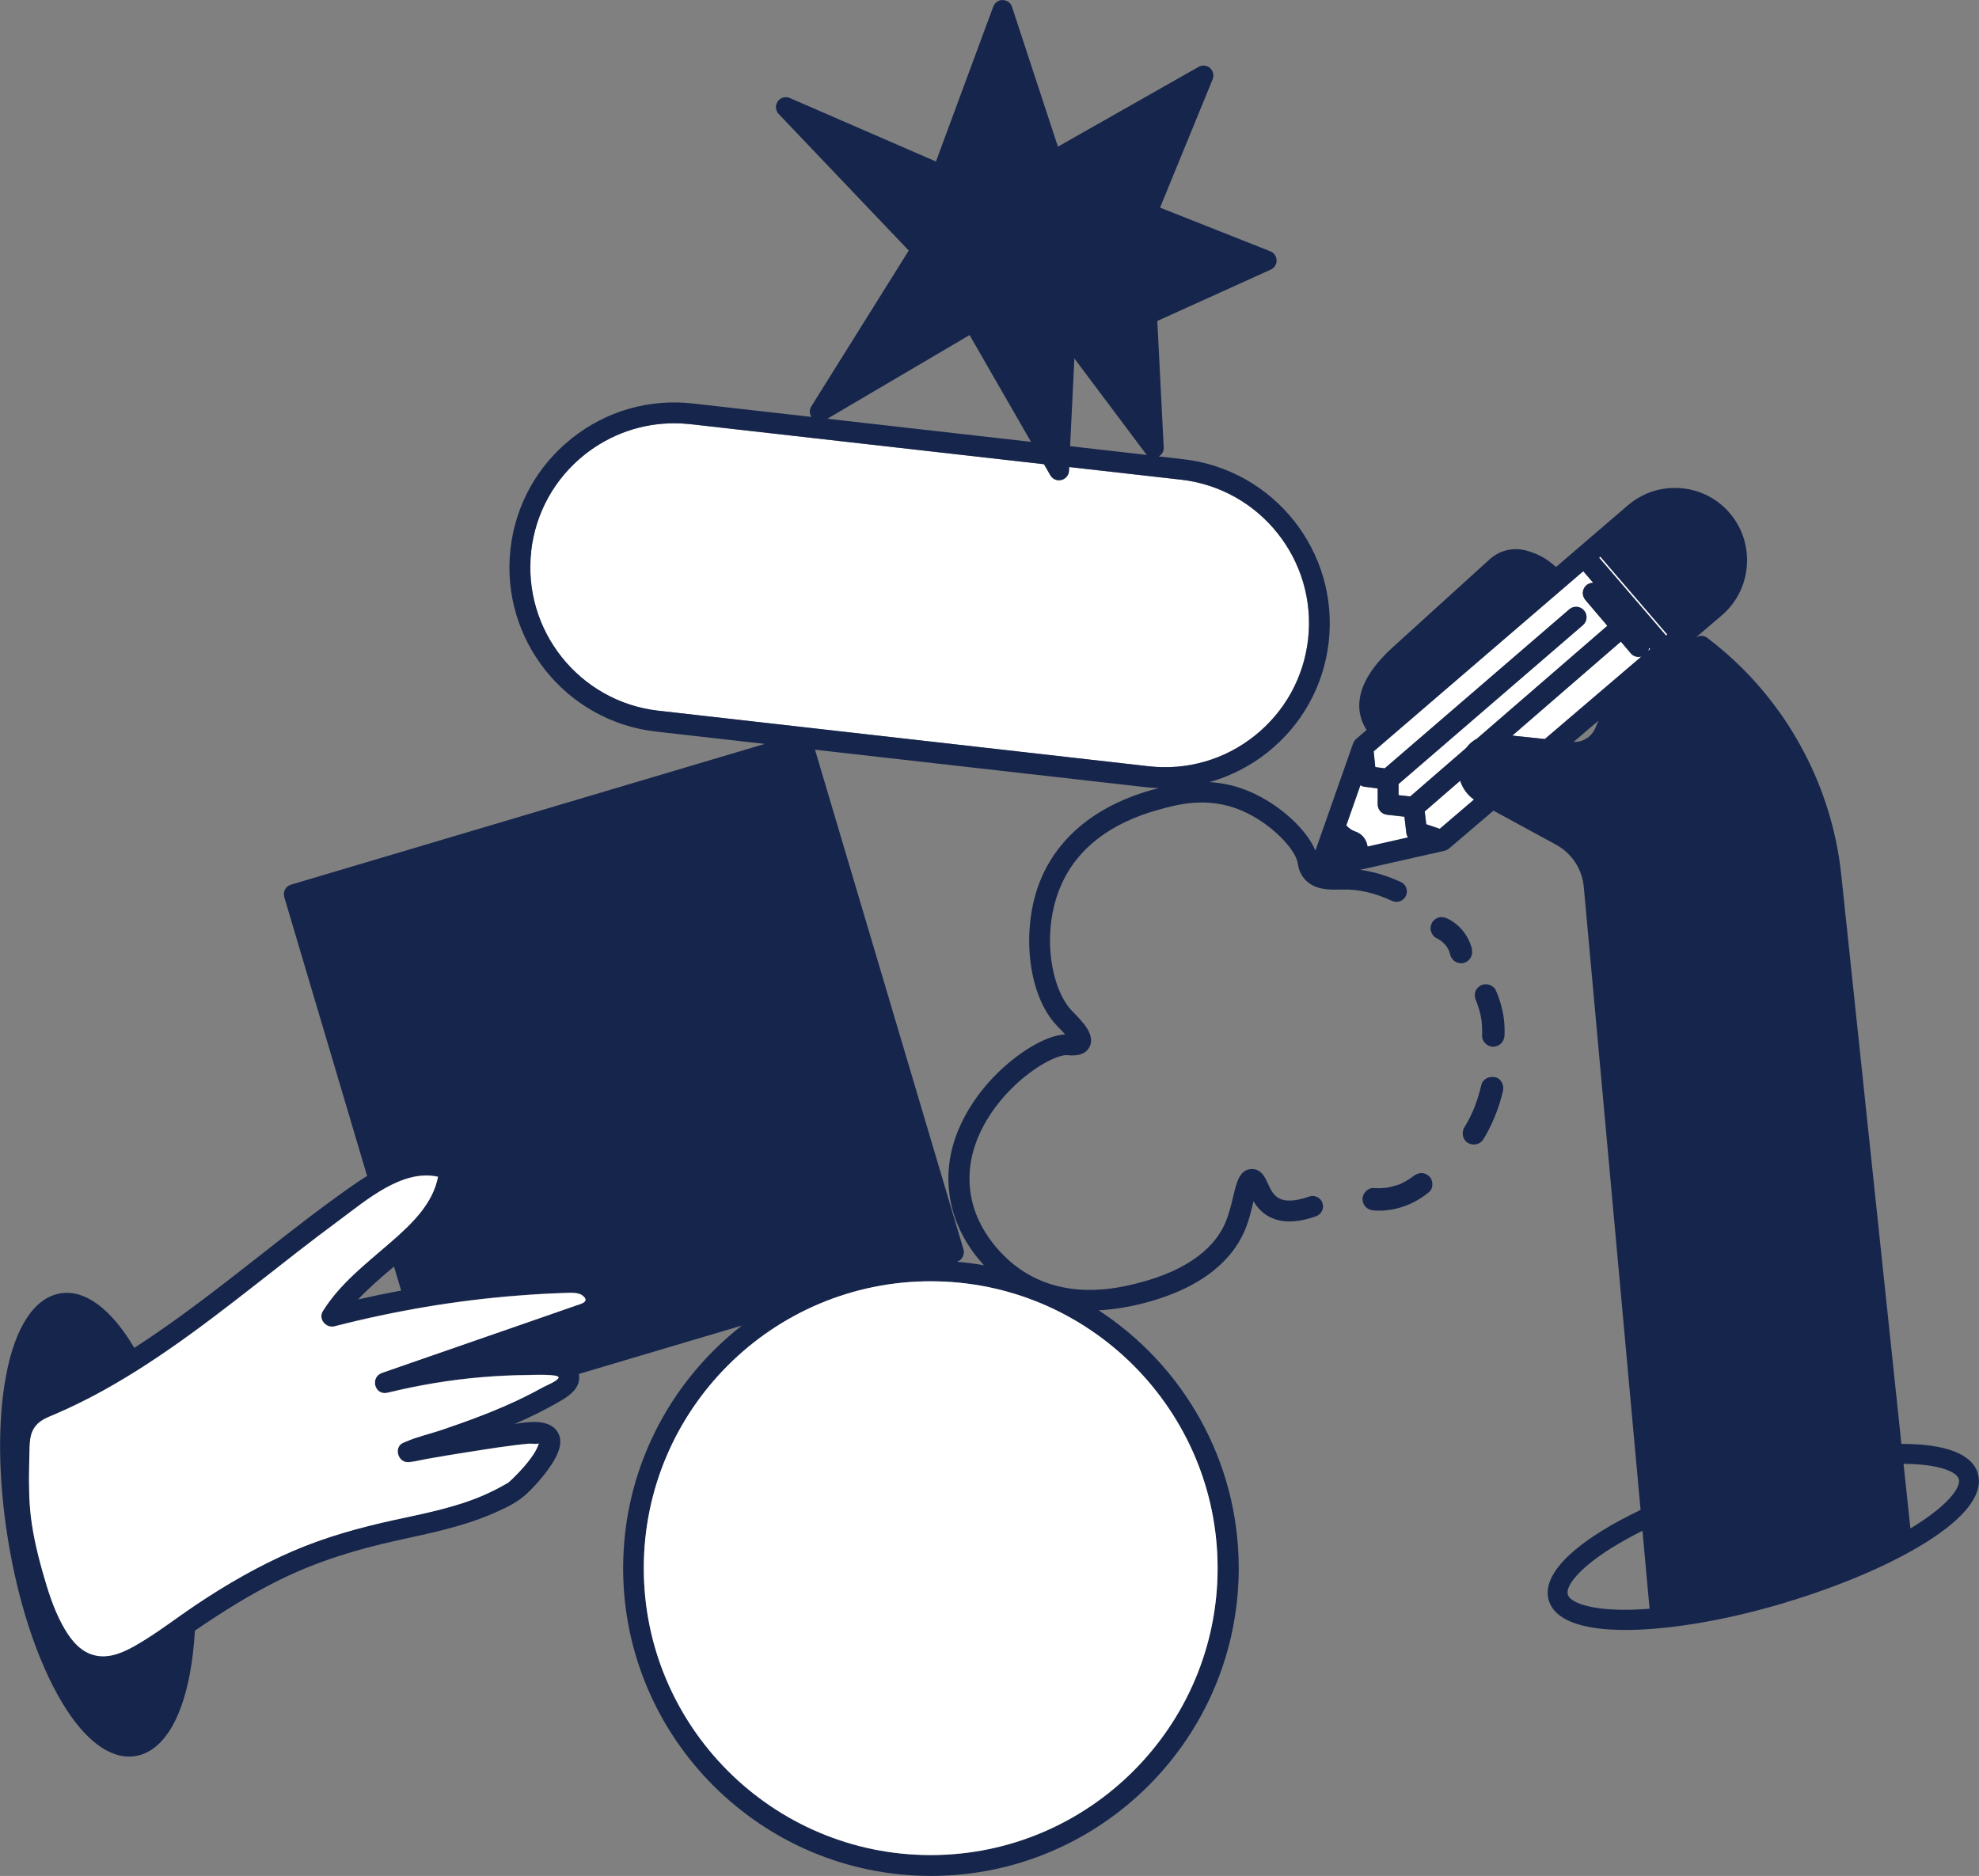 <?xml version="1.0" encoding="UTF-8"?><svg id="Layer_2" xmlns="http://www.w3.org/2000/svg" viewBox="0 0 259.63 246.12"><rect x="0" y="0" width="259.63" height="246.12" fill="#808080" stroke="none"/><defs><style>.cls-1{fill:none;}.cls-2{fill:#16254c;}.cls-3{fill:#fff;}</style></defs><g id="Layer_1-2"><path class="cls-1" d="M46.97,170.48c1.88-.43,3.77-.81,5.66-1.17l-.94-3.15c-1.64,1.39-3.29,2.79-4.72,4.32Z"/><polygon class="cls-1" points="127.2 43.96 108.54 54.94 135.27 57.97 127.2 43.96"/><path class="cls-1" d="M193.74,131.51s-.02-.05-.04-.08c.01.03.03.06.04.08Z"/><path class="cls-1" d="M150.36,103.26l-43.41-4.92,19.48,65.56c.1.33.06.69-.1.99s-.44.53-.77.63h0c1.2.1,2.38.26,3.55.46-1.87-2.05-3.97-5.17-4.52-9.29-.94-7.07,3.14-12.6,5.66-15.27,3.12-3.3,7.02-5.63,9.52-5.72-.22-.25-.5-.55-.87-.93l-.23-.24c-3.87-4.04-4.79-12.92-2.01-19.39,1.66-3.87,5.55-9.02,14.58-11.55.25-.07.53-.15.82-.22-.56-.02-1.11-.05-1.67-.12Z"/><path class="cls-1" d="M249.73,192.05l.9,8.47c.19-.12.4-.23.59-.35,4.42-2.75,6.08-5.05,5.76-6.12-.29-1-2.66-1.96-7.25-2Z"/><path class="cls-1" d="M140.94,47.03l-.56,11.52,10.1,1.15c-.05-.05-.11-.09-.16-.15l-9.38-12.51Z"/><path class="cls-1" d="M215.48,200.84c-1.46.73-2.82,1.48-4.04,2.24-4.42,2.75-6.08,5.05-5.76,6.12.31,1.06,2.97,2.1,8.16,2,.82-.01,1.69-.06,2.57-.13l-.93-10.23Z"/><path class="cls-1" d="M209.29,95.53l.42-.98-3.27,2.79c1.23.04,2.36-.67,2.85-1.81Z"/><path class="cls-3" d="M86.35,93.25l64.32,7.29h0c5.02.57,9.96-.85,13.92-4,3.95-3.15,6.44-7.65,7.01-12.67,1.17-10.36-6.3-19.75-16.67-20.93l-14.68-1.66-.02.5c-.03.58-.43,1.07-1,1.2-.1.02-.2.04-.31.04-.46,0-.89-.24-1.13-.65l-.84-1.46-46.35-5.25c-.73-.08-1.45-.12-2.17-.12-4.26,0-8.37,1.43-11.75,4.12-3.95,3.15-6.44,7.65-7.01,12.67-1.17,10.36,6.3,19.75,16.67,20.93Z"/><path class="cls-2" d="M193.11,124.53c-.39-1.7-1.63-3.27-3.22-4.01-.37-.17-.73-.26-1.13-.15-.34.09-.71.36-.88.67-.18.34-.27.75-.15,1.13.11.34.33.72.67.88.25.12.48.27.7.42.22.18.42.38.61.6.14.2.27.42.37.64.07.19.14.39.19.59.08.35.37.7.67.88.31.18.78.26,1.13.15.78-.25,1.21-1,1.02-1.8Z"/><path class="cls-2" d="M195.32,129.18c-.35-.1-.82-.05-1.13.15-.31.2-.59.5-.67.88-.09.41-.02.75.15,1.13.01.02.02.05.03.07,0,0,0,0,0,.01.05.12.09.24.13.35.09.25.17.51.25.77.13.45.22.91.29,1.38.07.64.1,1.29.07,1.94-.04.77.7,1.5,1.47,1.47.83-.04,1.42-.64,1.47-1.47.11-2.08-.33-4.11-1.17-6-.14-.31-.56-.59-.88-.67ZM193.71,131.43s.02.05.04.08c0-.02-.02-.05-.04-.08Z"/><path class="cls-2" d="M196.14,141.33c-.75-.17-1.62.22-1.8,1.02-.24,1.03-.55,2.04-.94,3.03-.01.03-.03.09-.06.15,0-.02.01-.03.02-.05-.05.13-.11.26-.17.39-.1.23-.21.46-.32.68-.24.48-.5.95-.78,1.41-.4.66-.17,1.64.53,2.01.71.38,1.59.18,2.01-.53,1.17-1.95,2.04-4.09,2.55-6.31.17-.75-.23-1.62-1.02-1.8Z"/><path class="cls-2" d="M185.42,154.3s-.08.07-.12.1c-.1.07-.21.15-.31.22-.23.15-.46.29-.7.42-.12.06-.24.13-.36.18-.09.04-.46.28-.11.06-.2.13-.49.19-.72.26-.24.08-.49.14-.74.2-.13.03-.27.06-.4.08-.04,0-.08.01-.12.02-.54.05-1.07.07-1.62.03-.77-.06-1.5.72-1.47,1.47.04.84.65,1.41,1.47,1.47,2.65.2,5.25-.74,7.27-2.42.59-.49.55-1.57,0-2.07-.63-.58-1.44-.53-2.07,0Z"/><path class="cls-3" d="M191.57,102.43l-4.65,4.03.2,1.68,1.78.6,4.49-3.84c-.88-.61-1.51-1.48-1.81-2.47Z"/><path class="cls-3" d="M214.99,86.19c-.39,0-.77-.16-1.04-.48l-1.3-1.53-14.24,12.33,4.27.45,12.68-10.83c-.12.03-.25.06-.37.06Z"/><path class="cls-3" d="M216.34,84.98c-.02.14-.06.28-.12.41l.27-.23-.16-.18Z"/><path class="cls-3" d="M180.43,100.65l1.24.16,24.21-20.86c.57-.49,1.44-.43,1.93.14.49.57.43,1.44-.14,1.93l-24.19,20.85v1.46s1.53.17,1.53.17l7.33-6.35c.22-.29.47-.56.75-.79.21-.17.45-.32.68-.45l17.1-14.8-2.89-3.4c-.49-.58-.42-1.44.15-1.93.26-.22.58-.31.89-.31l-1.31-1.52-27.5,23.64.21,2.07Z"/><path class="cls-3" d="M184.5,109.31l-.25-2.14-2.29-.26c-.69-.08-1.21-.66-1.21-1.35v-2.1s-1.73-.22-1.73-.22c-.2-.02-.38-.1-.54-.2l-1.85,5.27c.31.37.72.65,1.19.81.81.27,1.42.96,1.57,1.8l.03.19,5.31-1.2c-.11-.17-.2-.37-.22-.58Z"/><rect class="cls-3" x="214.16" y="71.46" width=".21" height="13.48" transform="translate(.8 158.57) rotate(-40.68)"/><path class="cls-2" d="M259.48,193.31c-.75-2.54-4.2-3.88-10.03-3.87l-7.89-74.66c-1.3-12.31-7.71-23.64-17.59-31.1-.46-.35-1.08-.34-1.54,0l3.47-2.96c3.89-3.32,4.42-9.25,1.18-13.22-1.63-2-3.94-3.22-6.51-3.45-2.57-.22-5.06.58-7.02,2.26l-9.41,8.08s-.05-.06-.08-.08l-.67-.54c-.82-.66-1.82-1.15-3.06-1.51-1.74-.51-3.58-.08-4.92,1.14l-12.71,11.54c-5.71,5.19-4.62,8.98-3.41,10.83l-1.41,1.21s-.02.02-.02.03c-.07.06-.13.13-.18.21-.02.03-.04.05-.05.08-.05.07-.08.15-.11.23,0,.02-.02.03-.02.05l-4.93,14.02c-1.18-2.85-4.77-6.12-8.7-7.78-1.82-.77-3.58-1.11-5.2-1.21,2.74-.77,5.33-2.08,7.62-3.9,4.52-3.6,7.38-8.75,8.03-14.5,1.34-11.86-7.21-22.61-19.08-23.96l-3.22-.37c.41-.24.68-.68.65-1.18l-.84-16.59,14.89-6.74c.48-.22.78-.7.76-1.22s-.34-.99-.82-1.18l-14.47-5.73,6.9-16.84c.21-.51.07-1.1-.34-1.47-.42-.37-1.02-.43-1.5-.16l-18.46,10.47-6.02-18.33c-.17-.53-.66-.89-1.21-.9-.55-.04-1.05.33-1.25.85l-7.52,20.33-19.17-8.33c-.57-.25-1.23-.06-1.59.45-.35.51-.3,1.2.12,1.64l17.07,17.92-12.79,20.46c-.27.43-.24.96.02,1.37l-15.52-1.76c-5.75-.65-11.4.97-15.93,4.58-4.52,3.6-7.38,8.75-8.03,14.5-1.34,11.86,7.21,22.61,19.08,23.96l14.28,1.62-62.16,18.47c-.69.2-1.08.93-.88,1.62l10.87,36.59c-.84.52-1.65,1.07-2.41,1.61-4.11,2.91-8.07,6.01-12.02,9.12-5.23,4.1-10.51,8.22-16.11,11.83-3.05-5.14-6.47-7.68-9.69-7.15-3.39.55-5.93,4.37-7.13,10.76-1.13,5.96-1.04,13.59.24,21.5s3.61,15.18,6.56,20.48c2.9,5.22,6.19,8.03,9.33,8.03.28,0,.56-.02.84-.07,3.39-.55,5.93-4.37,7.13-10.76.33-1.76.55-3.67.67-5.69,3.58-2.45,7.25-4.76,11.16-6.68,4.91-2.42,10.07-3.99,15.4-5.16,4.38-.96,8.77-1.84,12.89-3.68,1.48-.66,2.94-1.35,4.12-2.48,1.17-1.11,2.25-2.36,3.15-3.7.86-1.28,1.85-3.21.68-4.62-1.15-1.38-3.48-1.14-5.46-.79,2.03-.89,4.02-1.86,5.94-2.98,1.41-.82,2.78-1.81,2.5-3.59l21.38-6.35c-9.47,7.4-15.58,18.91-15.58,31.83,0,22.26,18.11,40.38,40.38,40.38s40.38-18.11,40.38-40.38c0-14.15-7.33-26.62-18.38-33.83,1.73-.09,3.53-.35,5.42-.81,8.67-2.11,12.17-6.22,13.59-9.3.66-1.43,1.02-2.96,1.31-4.19.38.64.92,1.31,1.71,1.82,1.63,1.05,3.82,1.1,6.5.14.71-.25,1.08-1.04.83-1.75-.25-.71-1.04-1.08-1.75-.83-1.81.65-3.23.7-4.1.14-.67-.43-1.01-1.2-1.32-1.88-.36-.8-.85-1.87-2.1-1.87-1.58.03-1.98,1.68-2.43,3.59-.28,1.17-.6,2.5-1.14,3.69-1.16,2.53-4.14,5.93-11.75,7.78-2.31.56-9.32,2.27-15.37-2.13-1.27-.93-5.48-4.39-6.23-9.98-.79-5.95,2.75-10.72,4.94-13.03,3.1-3.28,6.55-4.98,7.81-4.86.59.06,2.17.19,2.85-1.01.89-1.59-.88-3.39-2.06-4.58l-.2-.21c-2.79-2.91-4.08-10.36-1.47-16.41,2.08-4.83,6.39-8.2,12.81-9.99,2.4-.67,6.41-1.79,10.85.08,3.82,1.61,7.13,5.04,7.43,6.96.05.33.18,1.19.83,1.98,1.29,1.55,3.37,1.49,4.75,1.45h.37c2.03-.06,4.2.46,6.43,1.49.69.32,1.5.01,1.81-.67.31-.69.01-1.5-.67-1.81-1.81-.83-3.59-1.36-5.33-1.6l11.05-2.49s.04-.02.06-.02c.04-.01.08-.03.12-.04.08-.03.16-.07.23-.11.04-.02.07-.04.11-.07.02-.02.04-.02.06-.04l5.85-4.99,8.2,4.46c2.07,1.13,3.44,3.2,3.65,5.55l7.45,81.73c-1.88.91-3.63,1.84-5.16,2.8-5.28,3.29-7.66,6.43-6.88,9.07.75,2.54,4.21,3.88,10.02,3.88.22,0,.45,0,.68,0,5.61-.1,12.72-1.33,20.01-3.49.46-.14.91-.28,1.37-.43l.11-.02c.13-.02.25-.07.37-.13h.01c6.55-2.08,12.48-4.66,16.83-7.37,5.28-3.29,7.66-6.43,6.88-9.07ZM122.1,243.39c-20.76,0-37.64-16.89-37.64-37.64s16.89-37.64,37.64-37.64,37.64,16.89,37.64,37.64-16.89,37.64-37.64,37.64ZM68.9,183.21c-1.78.88-3.61,1.67-5.46,2.39-1.83.71-3.68,1.37-5.54,2-1.5.51-3.18.88-4.64,1.52,0,0,0,0,0,0,0,0,0,0,0,0-.14.06-.28.11-.41.17-1.21.6-.62,2.57.68,2.52.82-.03,1.67-.28,2.47-.42,1.86-.33,3.73-.64,5.6-.93,2.58-.4,5.17-.83,7.77-1.07.34-.03,1.01.09,1.33-.03-.18.49-.39.94-.69,1.4-.77,1.17-1.73,2.22-2.73,3.19-.17.16-.33.32-.51.47-.08.06-.11.09-.13.11-.02,0-.07.03-.17.09-.97.56-1.97,1.07-3,1.52-3.73,1.63-7.77,2.39-11.72,3.25-4.58,1-9.06,2.24-13.37,4.1-4.41,1.91-8.59,4.3-12.58,6.98-2.72,1.82-5.32,3.87-8.17,5.48-1.78,1-3.77,1.79-5.77,1.02-1.71-.66-2.83-2.26-3.67-3.82-1.18-2.17-1.93-4.57-2.59-6.94-.78-2.77-1.43-5.56-1.66-8.44-.19-2.36-.13-4.71-.07-7.07.04-1.3-.04-2.61.85-3.68.65-.79,1.6-1.11,2.51-1.5,1.1-.47,2.18-.97,3.25-1.5,4.1-2.02,8-4.44,11.75-7.04,7.67-5.31,14.78-11.38,22.29-16.91,3.51-2.59,8.27-6.75,12.95-5.7-.68,3.59-3.54,6.28-6.22,8.6-3.2,2.78-6.62,5.39-8.89,9.03-.64,1.03.42,2.27,1.53,1.99,7.9-2.03,15.95-3.4,24.08-4.03,2-.16,4.01-.28,6.01-.34.77-.02,1.93-.16,2.56.42.84.77-.42,1.03-1.02,1.24-3.92,1.36-7.84,2.72-11.75,4.08-4.54,1.58-9.09,3.15-13.63,4.73-1.63.57-.99,3.03.72,2.61,4.05-.99,8.15-1.68,12.3-2.03,2.05-.17,4.12-.27,6.18-.29.41,0,4.1-.15,3.94.34-.13.41-1.65,1.03-1.99,1.21-.78.44-1.58.85-2.39,1.25ZM70.84,189.32s.03,0,0,0h0ZM69.69,72.32c.57-5.02,3.06-9.52,7.01-12.67,3.38-2.69,7.49-4.12,11.75-4.12.72,0,1.44.04,2.17.12l46.35,5.25.84,1.46c.24.41.67.65,1.13.65.1,0,.2-.01.31-.04.56-.14.97-.62,1-1.2l.02-.5,14.68,1.66c10.37,1.18,17.84,10.57,16.67,20.93-.57,5.02-3.06,9.52-7.01,12.67-3.95,3.15-8.9,4.57-13.92,4h0l-64.32-7.29c-10.37-1.18-17.84-10.57-16.67-20.93ZM52.63,169.32c-1.89.35-3.78.74-5.66,1.17,1.43-1.53,3.08-2.93,4.72-4.32l.94,3.15ZM140.39,58.55l.56-11.52,9.38,12.51c.05.06.11.1.16.15l-10.1-1.15ZM127.2,43.96l8.06,14.01-26.72-3.03,18.66-10.98ZM151.21,103.61c-9.04,2.53-12.92,7.68-14.58,11.55-2.78,6.47-1.86,15.35,2.01,19.39l.23.24c.37.38.66.68.87.93-2.49.09-6.39,2.42-9.52,5.72-2.52,2.67-6.61,8.2-5.66,15.27.55,4.12,2.65,7.24,4.52,9.29-1.17-.2-2.35-.36-3.55-.46h0c.33-.1.61-.32.77-.63s.2-.66.1-.99l-19.48-65.56,43.41,4.92c.56.06,1.11.1,1.67.12-.29.08-.57.15-.82.22ZM188.89,108.74l-1.78-.6-.2-1.68,4.65-4.03c.31.99.94,1.86,1.81,2.47l-4.49,3.84ZM179.41,111.08l-.03-.19c-.16-.84-.76-1.53-1.57-1.8-.47-.15-.87-.44-1.19-.81l1.85-5.27c.16.1.34.18.54.2l1.73.22v2.1c0,.69.53,1.28,1.22,1.35l2.29.26.25,2.14c.02.21.11.41.22.58l-5.31,1.2ZM207.71,74.94l1.31,1.52c-.31,0-.63.09-.89.31-.57.49-.64,1.35-.15,1.93l2.89,3.4-17.1,14.8c-.24.13-.47.28-.68.45-.29.23-.53.5-.75.79l-7.33,6.35-1.53-.17v-1.46s24.19-20.85,24.19-20.85c.57-.49.64-1.36.14-1.93-.49-.57-1.36-.64-1.93-.14l-24.21,20.86-1.24-.16-.21-2.07,27.5-23.64ZM209.95,73.03l8.79,10.22-.16.14-8.79-10.22.16-.14ZM198.4,96.51l14.24-12.33,1.3,1.53c.27.32.65.48,1.04.48.13,0,.25-.03.37-.06l-12.68,10.83-4.27-.45ZM216.34,84.98l.16.18-.27.23c.06-.13.1-.27.12-.41ZM209.29,95.53c-.49,1.15-1.62,1.85-2.85,1.81l3.27-2.79-.42.98ZM213.84,211.2c-5.19.09-7.85-.94-8.16-2-.31-1.06,1.35-3.36,5.76-6.12,1.22-.76,2.58-1.51,4.04-2.24l.93,10.23c-.88.06-1.75.11-2.57.13ZM251.22,200.17c-.19.12-.4.23-.59.35l-.9-8.47c4.59.04,6.96,1.01,7.25,2,.31,1.06-1.35,3.36-5.76,6.12Z"/><path class="cls-3" d="M122.1,168.1c-20.76,0-37.64,16.89-37.64,37.64s16.89,37.64,37.64,37.64,37.64-16.89,37.64-37.64-16.89-37.64-37.64-37.64Z"/><path class="cls-3" d="M70.84,189.32s.04-.01,0,0h0Z"/><polygon class="cls-3" points="53.26 189.13 53.25 189.13 53.25 189.13 53.26 189.13"/><path class="cls-3" d="M73.27,180.75c.16-.5-3.53-.35-3.94-.34-2.06.02-4.12.11-6.18.29-4.15.35-8.26,1.05-12.3,2.03-1.71.42-2.35-2.04-.72-2.61,4.54-1.58,9.09-3.15,13.63-4.73,3.92-1.36,7.84-2.71,11.75-4.08.6-.21,1.86-.47,1.02-1.24-.63-.58-1.79-.44-2.56-.42-2.01.06-4.01.18-6.01.34-8.13.63-16.18,2-24.08,4.03-1.11.29-2.17-.96-1.53-1.99,2.27-3.65,5.7-6.25,8.89-9.03,2.68-2.33,5.54-5.01,6.22-8.6-4.69-1.05-9.44,3.11-12.95,5.7-7.51,5.53-14.61,11.6-22.29,16.91-3.76,2.6-7.65,5.02-11.75,7.04-1.07.53-2.15,1.03-3.25,1.5-.91.39-1.86.71-2.51,1.5-.89,1.07-.8,2.38-.85,3.68-.06,2.36-.11,4.72.07,7.07.23,2.87.88,5.67,1.66,8.44.67,2.37,1.41,4.77,2.59,6.94.84,1.55,1.96,3.16,3.67,3.82,2,.77,3.98-.02,5.77-1.02,2.85-1.61,5.45-3.66,8.17-5.48,3.99-2.67,8.17-5.07,12.58-6.98,4.31-1.86,8.79-3.1,13.37-4.1,3.96-.86,7.99-1.63,11.72-3.25,1.03-.45,2.03-.96,3-1.52.1-.06.14-.08.17-.09.02-.02.05-.05.13-.11.18-.15.34-.31.51-.47,1-.97,1.96-2.03,2.73-3.19.3-.46.52-.9.69-1.4-.32.12-.99,0-1.33.03-2.6.24-5.19.67-7.77,1.07-1.87.29-3.74.6-5.6.93-.8.14-1.66.39-2.47.42-1.31.05-1.89-1.92-.68-2.52.13-.07.28-.11.41-.17-.05,0-.07,0,0,0,1.46-.65,3.15-1.02,4.64-1.52,1.86-.63,3.71-1.29,5.54-2,1.85-.72,3.68-1.51,5.46-2.39.8-.4,1.6-.81,2.39-1.25.34-.19,1.86-.8,1.99-1.21Z"/><path class="cls-2" d="M53.25,189.13h0c-.07,0-.05,0,0,0Z"/></g></svg>